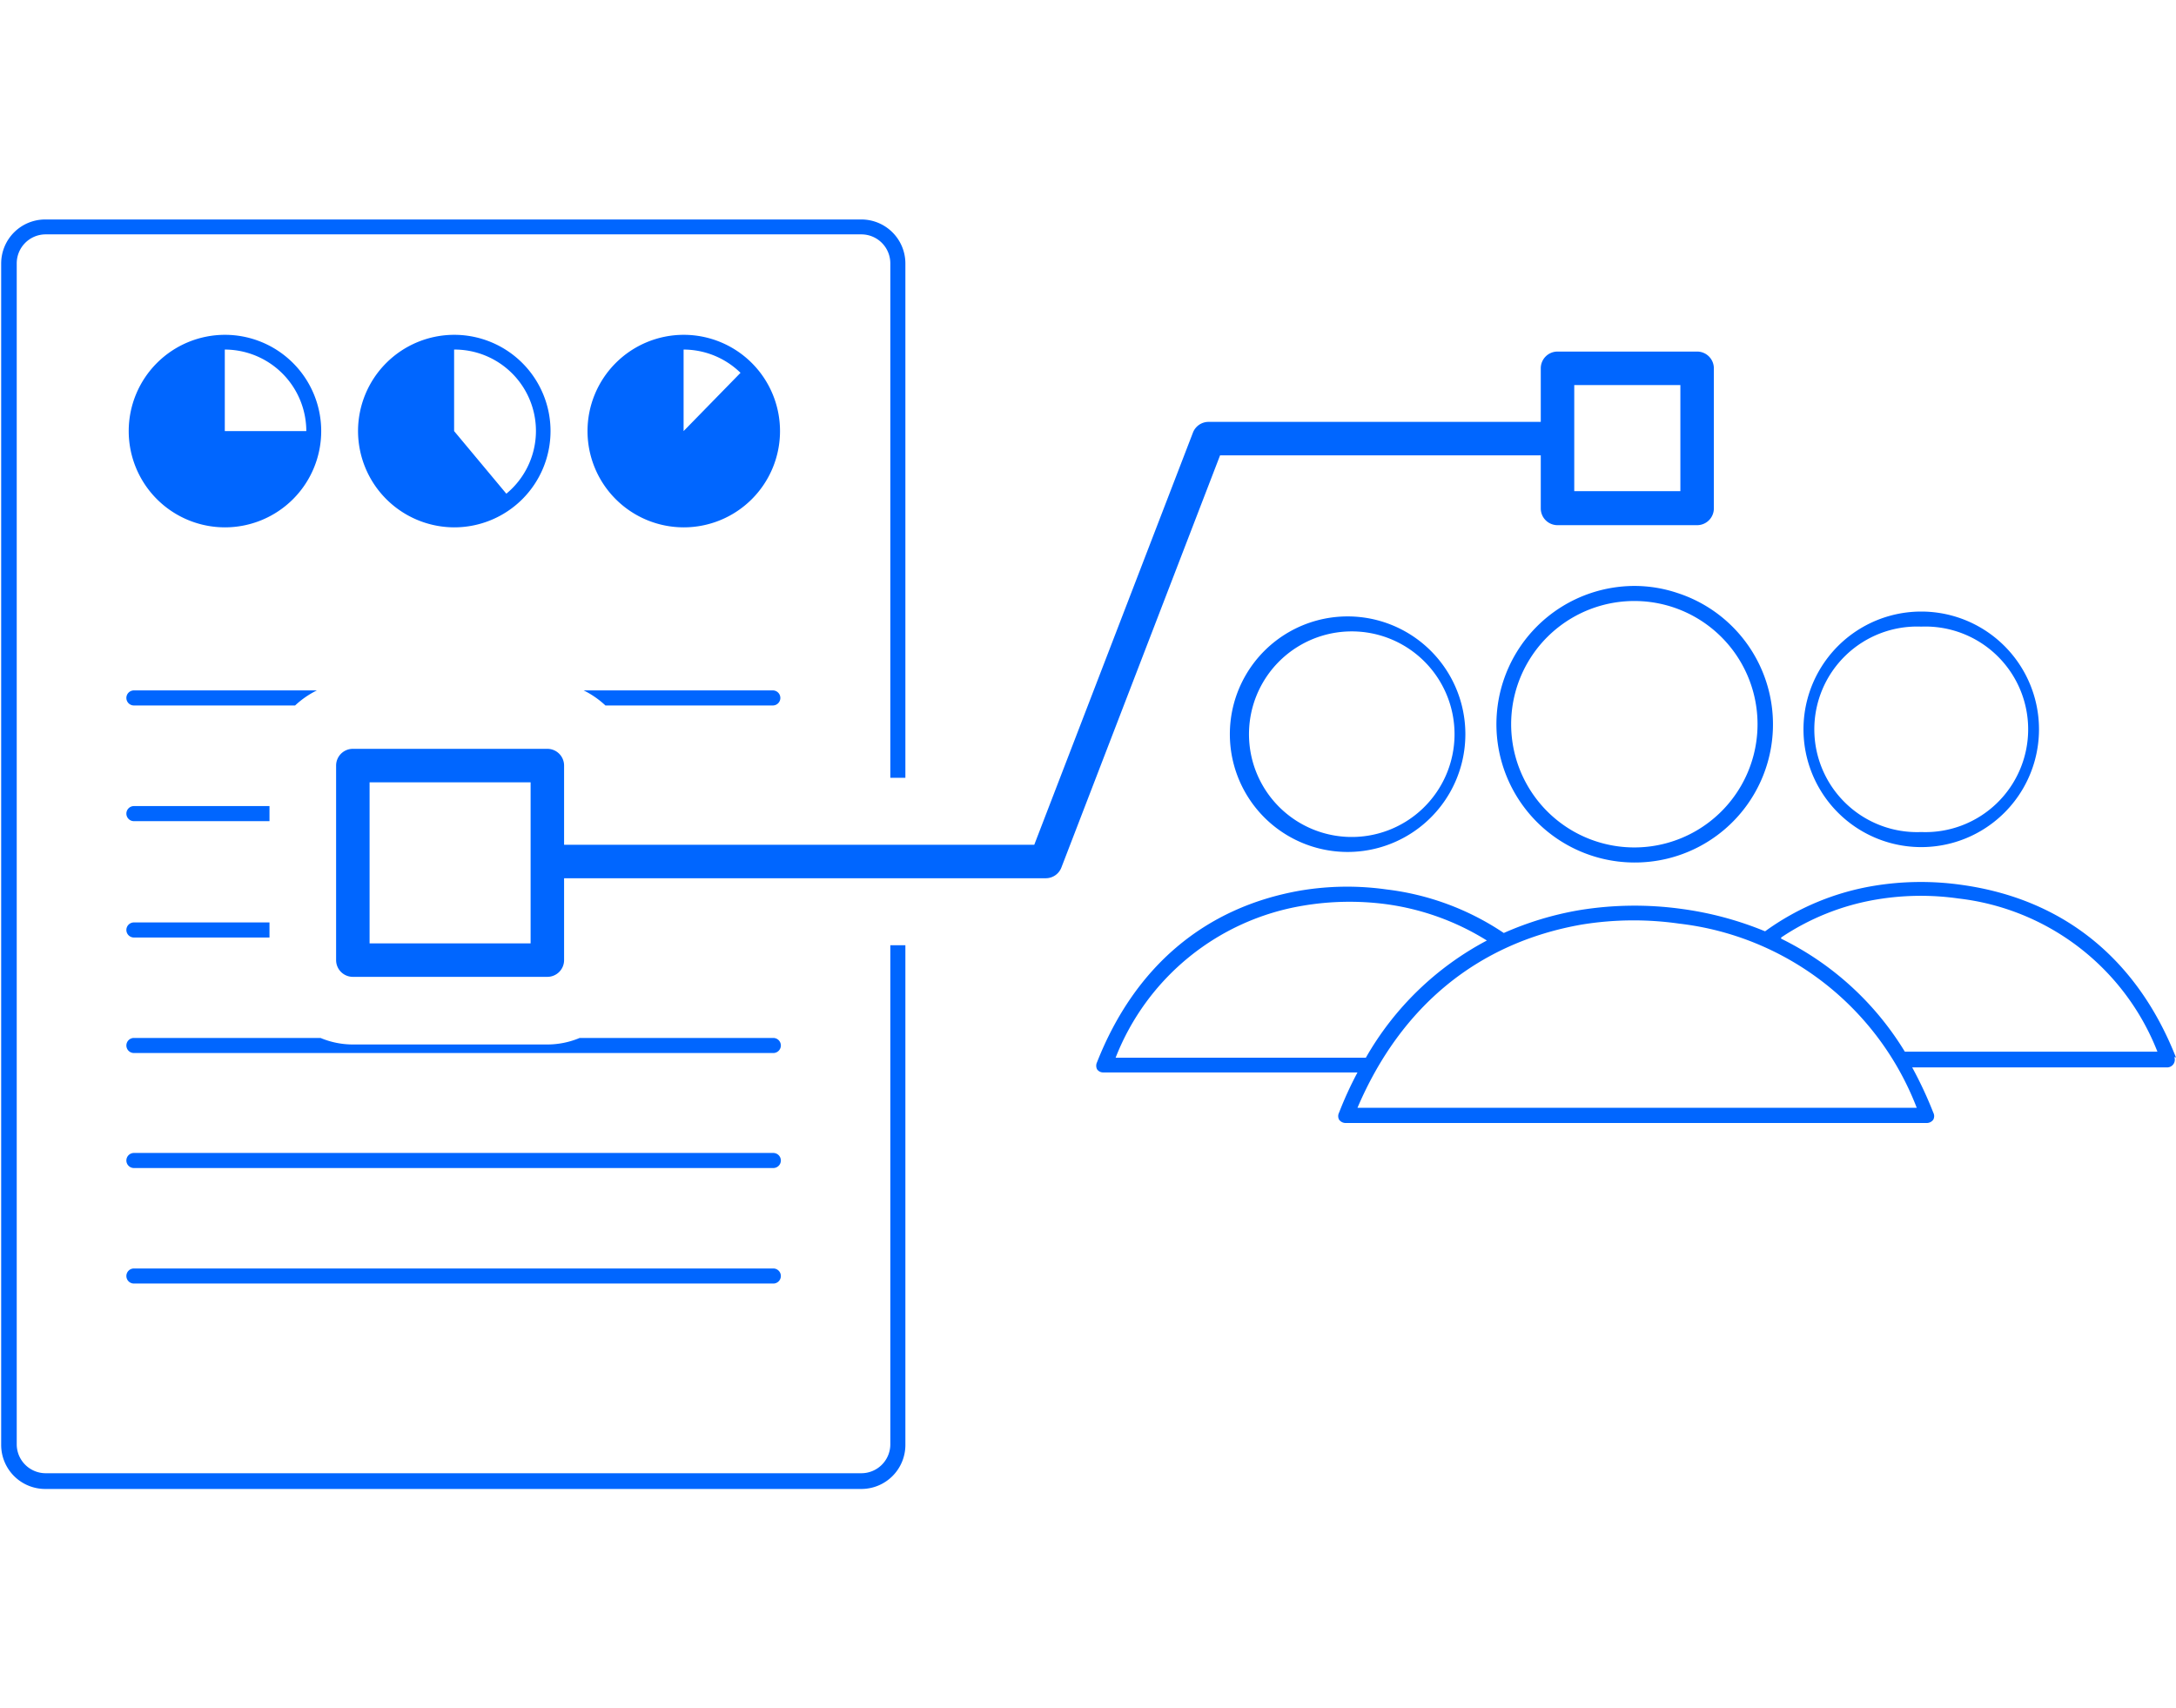 <svg xmlns="http://www.w3.org/2000/svg" width="130" height="102.05" viewBox="0 0 130 102.05">
  <defs>
    <style>
      .cls-1 {
        fill: #06f;
      }
    </style>
  </defs>
  <title>powerautomateicones</title>
  <g id="Layer_1" data-name="Layer 1">
    <g>
      <path class="cls-1" d="M53.19,56.46V86.31A1.73,1.73,0,0,1,51.46,88H2.7A1.73,1.73,0,0,1,1,86.31V15.74A1.73,1.73,0,0,1,2.7,14H51.46a1.73,1.73,0,0,1,1.73,1.73V46.46h.9V15.74a2.63,2.63,0,0,0-2.63-2.63H2.7A2.63,2.63,0,0,0,.07,15.74V86.31A2.63,2.63,0,0,0,2.7,88.94H51.46a2.63,2.63,0,0,0,2.63-2.63V56.46Z"/>
      <path class="cls-1" d="M8,49.05h8.1v-.9H8a.45.45,0,0,0,0,.9Z"/>
      <path class="cls-1" d="M8,56h8.1v-.9H8a.45.45,0,0,0-.45.45A.45.45,0,0,0,8,56Z"/>
      <path class="cls-1" d="M46.18,41.24H34.87a5.39,5.39,0,0,1,1.3.9h10a.45.45,0,0,0,.45-.45A.45.45,0,0,0,46.18,41.24Z"/>
      <path class="cls-1" d="M8,42.14h9.63a5.39,5.39,0,0,1,1.3-.9H8a.45.45,0,0,0-.45.45A.45.45,0,0,0,8,42.14Z"/>
      <path class="cls-1" d="M46.18,62H34.63a5,5,0,0,1-1.93.39H21.08A5,5,0,0,1,19.15,62H8a.45.45,0,1,0,0,.9h38.2a.45.45,0,1,0,0-.9Z"/>
      <path class="cls-1" d="M46.18,68.87H8a.45.45,0,1,0,0,.9h38.2a.45.45,0,1,0,0-.9Z"/>
      <path class="cls-1" d="M46.18,75.77H8a.45.45,0,0,0-.45.45.45.45,0,0,0,.45.45h38.2a.45.45,0,0,0,.45-.45A.45.45,0,0,0,46.18,75.77Z"/>
      <path class="cls-1" d="M13.43,31.5a5.75,5.75,0,1,0-5.74-5.75A5.75,5.75,0,0,0,13.43,31.5Zm0-10.62a4.88,4.88,0,0,1,4.87,4.87H13.43Z"/>
      <path class="cls-1" d="M27.13,31.5a5.75,5.75,0,1,0-5.74-5.75A5.76,5.76,0,0,0,27.13,31.5Zm0-10.62a4.86,4.86,0,0,1,3.12,8.61l-3.12-3.74Z"/>
      <path class="cls-1" d="M40.84,31.5a5.75,5.75,0,1,0-5.74-5.75A5.75,5.75,0,0,0,40.84,31.5Zm0-10.62a4.88,4.88,0,0,1,3.4,1.39l-3.4,3.48Z"/>
      <path class="cls-1" d="M62.48,52.46a1,1,0,0,0,.93-.64L72.89,27.2H92.05v3.17a1,1,0,0,0,1,1h8.34a1,1,0,0,0,1-1V22a1,1,0,0,0-1-1H93.05a1,1,0,0,0-1,1V25.2H72.21a1,1,0,0,0-.94.64L61.79,50.46H33.7V45.73a1,1,0,0,0-1-1H21.08a1,1,0,0,0-1,1V57.35a1,1,0,0,0,1,1H32.7a1,1,0,0,0,1-1V52.46ZM94.05,23h6.34v6.34H94.05ZM31.7,56.35H22.08V46.73H31.7Z"/>
      <path class="cls-1" d="M80.51,36.82a7,7,0,0,0,0,14.07h0a7,7,0,1,0,0-14.07Zm0,13.17h0a6.14,6.14,0,0,1,0-12.27h0a6.14,6.14,0,1,1,0,12.27Z"/>
      <path class="cls-1" d="M114.78,50.6h0a7,7,0,1,0,0-14.07h0a7,7,0,1,0,0,14.07Zm0-13.17h0a6.14,6.14,0,1,1,0,12.27h0a6.14,6.14,0,1,1,0-12.27Z"/>
      <path class="cls-1" d="M130,63.17c-2.33-5.92-6.77-9.49-12.85-10.32a17.23,17.23,0,0,0-5.18.06,15.34,15.34,0,0,0-6.52,2.72,20.07,20.07,0,0,0-5-1.34,20.49,20.49,0,0,0-6.12.08,19.06,19.06,0,0,0-4.49,1.36,15.92,15.92,0,0,0-7-2.6,16.83,16.83,0,0,0-5.17.07c-5.69,1-9.88,4.54-12.13,10.25a.48.48,0,0,0,0,.42.44.44,0,0,0,.37.19H81.1a21.92,21.92,0,0,0-1.1,2.4.45.45,0,0,0,0,.42.48.48,0,0,0,.37.2h34.75a.48.48,0,0,0,.38-.2.45.45,0,0,0,0-.42,23.91,23.91,0,0,0-1.26-2.7h15.24a.46.46,0,0,0,.42-.62Zm-48.9,3c2.59-6.07,7.2-9.85,13.38-10.94a19.24,19.24,0,0,1,5.83-.06,17.34,17.34,0,0,1,14.2,11ZM82.74,54a15.19,15.19,0,0,1,6.09,2.18,18,18,0,0,0-7.23,7H66.65a14.58,14.58,0,0,1,11.19-9.08A16.69,16.69,0,0,1,82.74,54Zm23.67,2a14.51,14.51,0,0,1,5.7-2.27,16,16,0,0,1,4.9-.06,14.55,14.55,0,0,1,11.88,9.15H113.8A17.84,17.84,0,0,0,106.41,56.07Z"/>
      <path class="cls-1" d="M97.64,35a8.3,8.3,0,0,0-2.58.42,8.26,8.26,0,0,0,2.58,16.1h0a8.25,8.25,0,0,0,2.57-16.1A8.1,8.1,0,0,0,97.64,35Zm0,15.62h0a7.36,7.36,0,0,1,0-14.72h0a7.36,7.36,0,0,1,0,14.72Z"/>
    </g>
  </g>
</svg>
